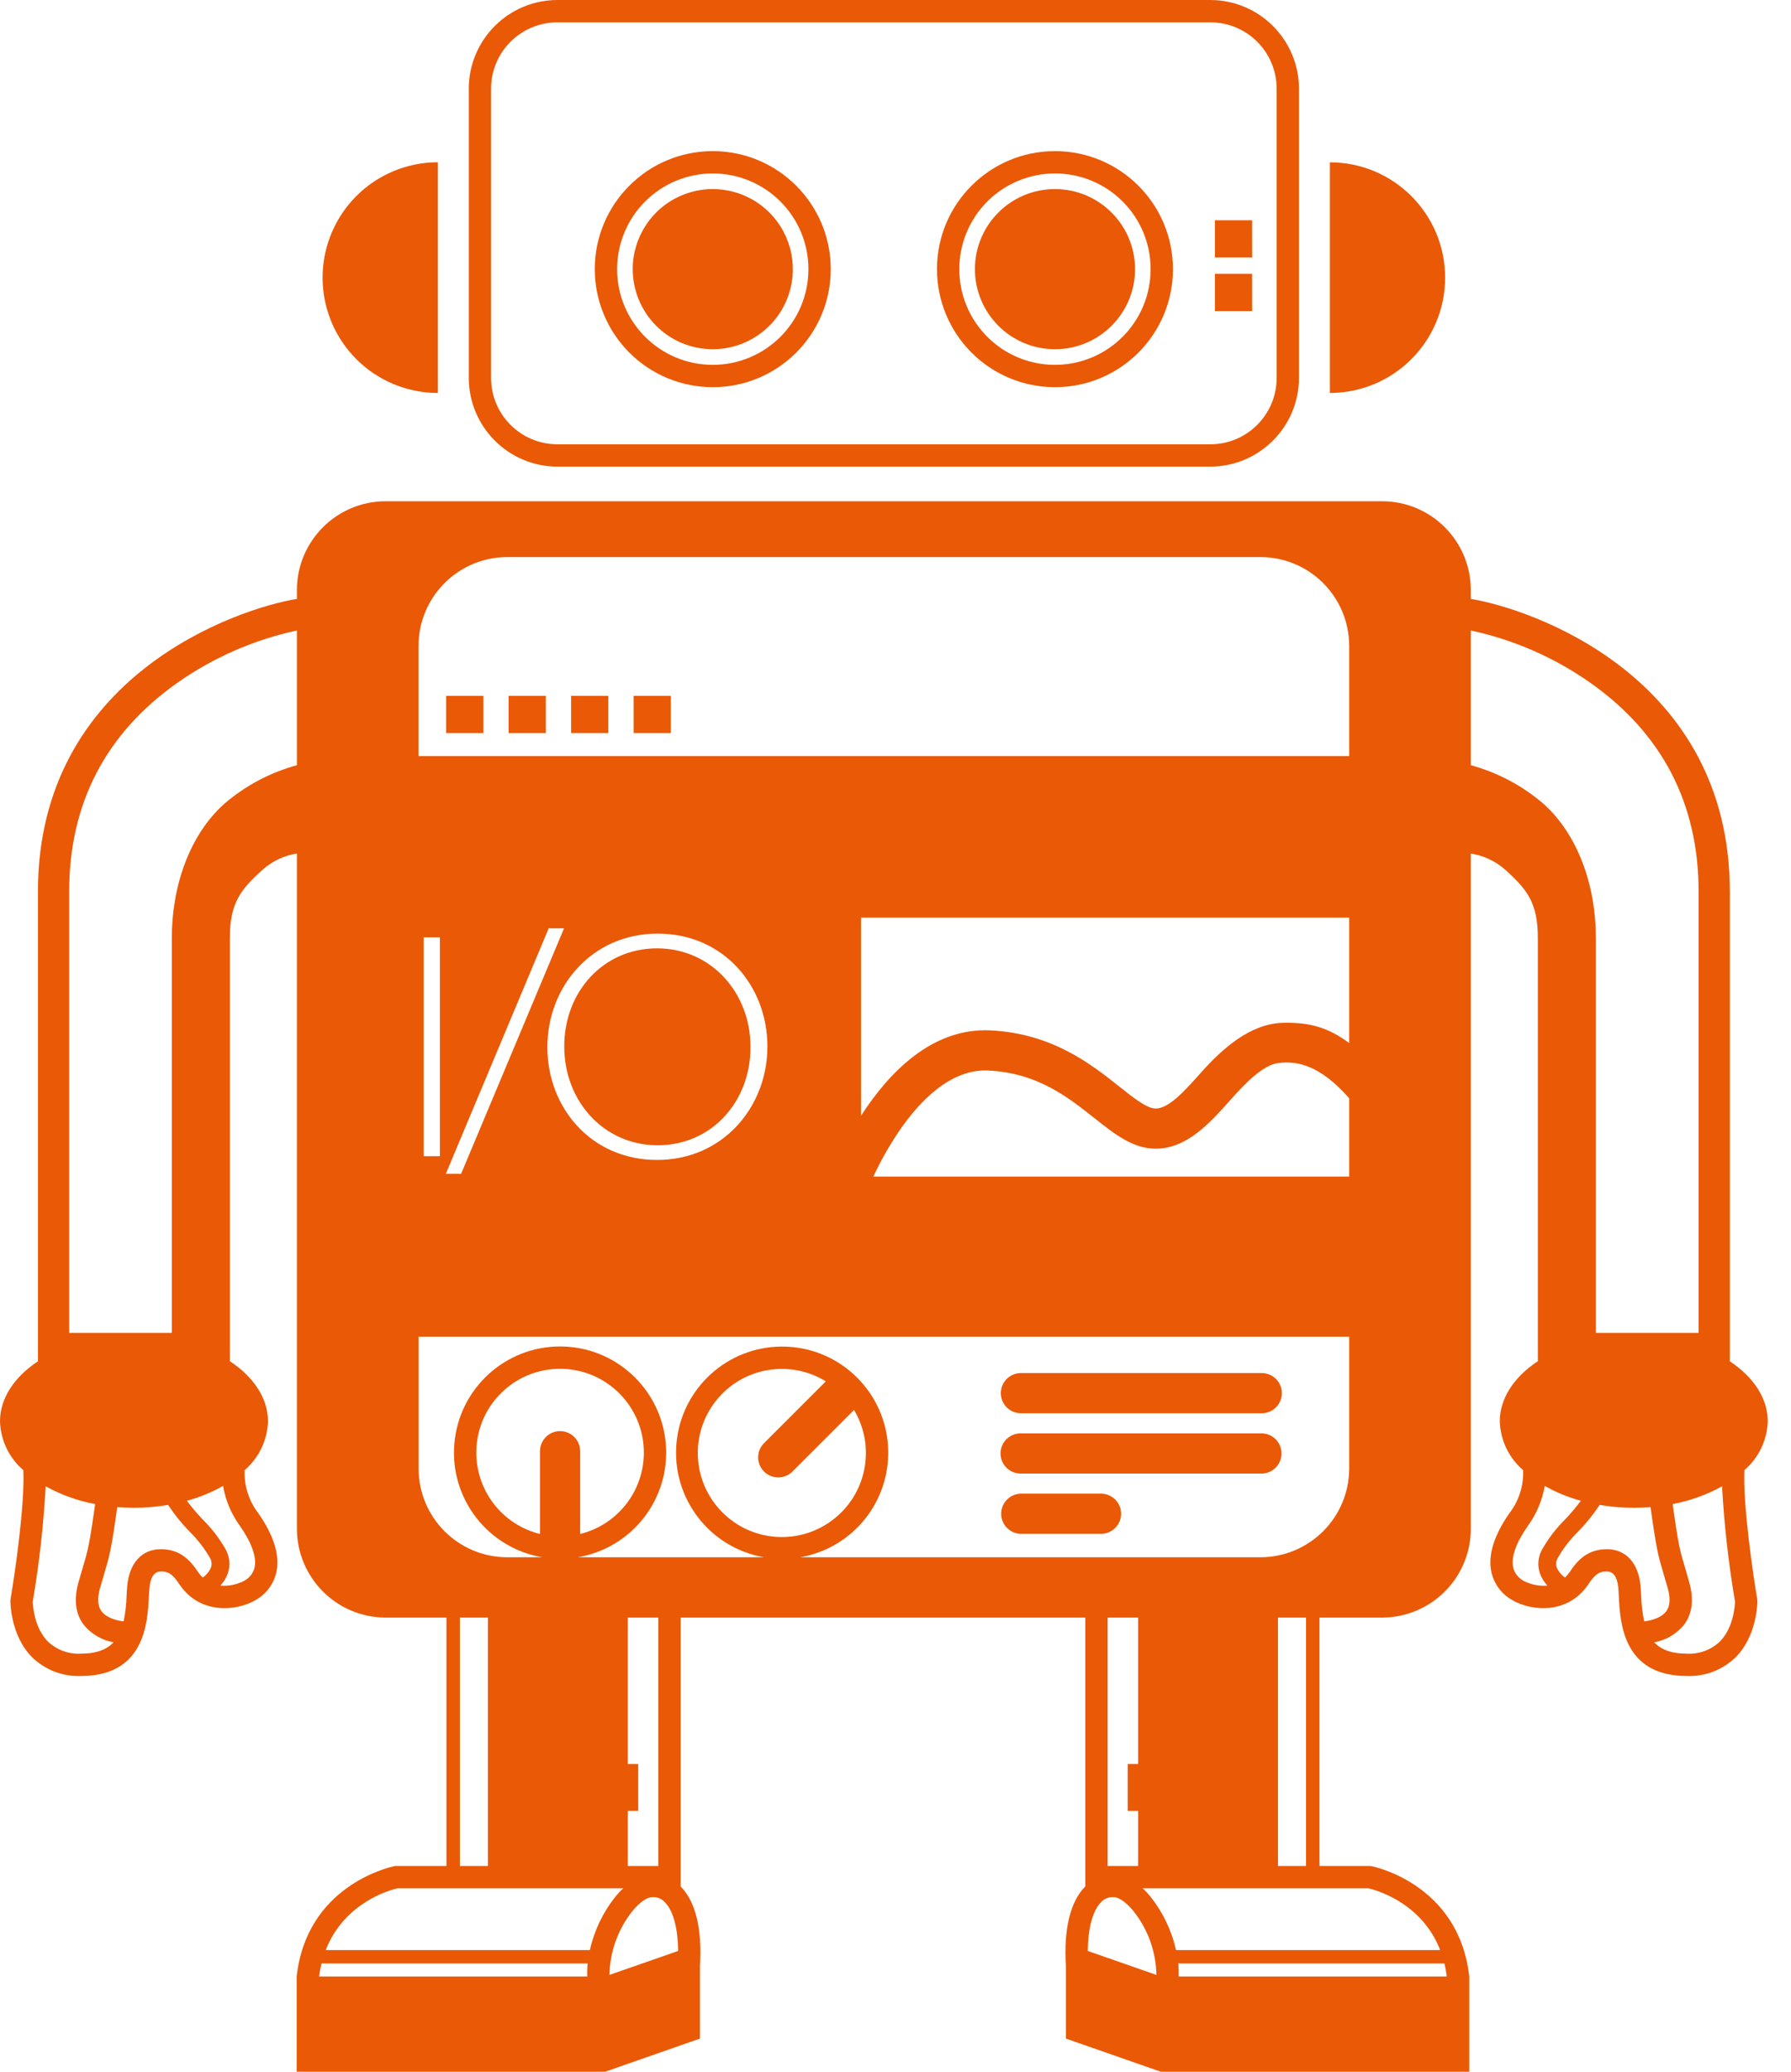 <svg width="32" height="37" viewBox="0 0 32 37" fill="none" xmlns="http://www.w3.org/2000/svg">
<path d="M24.697 8.952C25.57 8.954 26.277 9.661 26.279 10.534V10.696C27.34 10.869 30.907 12.067 30.907 15.923V24.312C31.326 24.59 31.585 24.969 31.585 25.387C31.573 25.722 31.422 26.038 31.167 26.256C31.14 26.87 31.317 28.093 31.396 28.556L31.399 28.587C31.399 28.612 31.401 29.203 31.013 29.596C30.779 29.824 30.462 29.946 30.136 29.932C28.996 29.932 28.947 28.974 28.924 28.513C28.921 28.455 28.919 28.402 28.914 28.356C28.896 28.166 28.829 28.068 28.715 28.066H28.704C28.583 28.066 28.505 28.103 28.375 28.3C28.016 28.832 27.365 28.781 27.017 28.575C26.829 28.47 26.694 28.288 26.647 28.077C26.582 27.779 26.69 27.425 26.968 27.026C27.138 26.806 27.225 26.534 27.214 26.256C26.959 26.037 26.808 25.722 26.797 25.386C26.797 24.968 27.057 24.588 27.477 24.31V16.752C27.477 16.122 27.284 15.882 26.885 15.525C26.714 15.376 26.504 15.279 26.279 15.244V27.306C26.277 28.179 25.57 28.886 24.697 28.889H23.575V33.325H24.486L24.504 33.328C24.52 33.331 26.066 33.636 26.251 35.298V37H20.74L19.045 36.408V35.119C19.003 34.454 19.122 33.961 19.391 33.691V28.889H12.161V33.691C12.429 33.961 12.548 34.454 12.506 35.119V36.408L10.812 37H5.301V35.298C5.48 33.689 6.935 33.352 7.041 33.33L7.047 33.328L7.065 33.325H7.977V28.889H6.888C6.015 28.886 5.308 28.179 5.305 27.306V15.243C5.081 15.278 4.871 15.376 4.7 15.526C4.301 15.883 4.107 16.122 4.107 16.752V24.31C4.528 24.588 4.788 24.968 4.788 25.386C4.777 25.722 4.626 26.037 4.371 26.256C4.359 26.534 4.446 26.806 4.616 27.026C4.894 27.425 5.003 27.779 4.938 28.078C4.891 28.289 4.756 28.47 4.567 28.576C4.219 28.781 3.569 28.832 3.209 28.3C3.08 28.103 3.001 28.066 2.88 28.066H2.869C2.756 28.068 2.689 28.166 2.671 28.356C2.666 28.402 2.664 28.455 2.66 28.513C2.637 28.974 2.589 29.932 1.449 29.932C1.123 29.946 0.805 29.824 0.572 29.596C0.184 29.203 0.186 28.612 0.186 28.587L0.189 28.556C0.268 28.093 0.445 26.87 0.417 26.256C0.163 26.038 0.011 25.722 0 25.387C0 24.969 0.258 24.59 0.678 24.312V15.923C0.678 12.067 4.244 10.869 5.305 10.696V10.534C5.308 9.661 6.015 8.954 6.888 8.952H24.697ZM25.807 35.066H21.052C21.06 35.143 21.062 35.221 21.06 35.299H25.85C25.84 35.22 25.826 35.142 25.807 35.066ZM10.5 35.066H5.745C5.726 35.142 5.711 35.22 5.701 35.299H10.492C10.489 35.221 10.492 35.143 10.5 35.066ZM19.91 33.882C19.822 33.873 19.736 33.905 19.676 33.969C19.523 34.12 19.44 34.432 19.436 34.843L20.662 35.271C20.654 34.856 20.51 34.456 20.252 34.131C20.108 33.956 19.981 33.887 19.91 33.882ZM11.642 33.882C11.57 33.887 11.443 33.956 11.299 34.131C11.041 34.456 10.897 34.856 10.889 35.271L12.116 34.843C12.112 34.432 12.028 34.12 11.876 33.969C11.815 33.905 11.729 33.873 11.642 33.882ZM11.136 33.724H7.104C6.98 33.751 6.153 33.971 5.82 34.827H10.539C10.617 34.481 10.771 34.157 10.991 33.879C11.036 33.824 11.084 33.772 11.136 33.724ZM24.447 33.724H20.416C20.468 33.772 20.516 33.824 20.56 33.879C20.78 34.157 20.935 34.481 21.012 34.827H25.732C25.423 34.033 24.689 33.787 24.485 33.733L24.458 33.726L24.447 33.724ZM20.335 28.889H19.79V33.325H20.335V32.341H20.149V31.504H20.335V28.889ZM23.335 28.889H22.834V33.325H23.335V28.889ZM11.762 28.889H11.217V31.504H11.403V32.341H11.217V33.325H11.762V28.889ZM8.718 28.889H8.217V33.325H8.718V28.889ZM0.816 26.545C0.778 27.236 0.701 27.923 0.585 28.605C0.588 28.682 0.612 29.072 0.857 29.318C1.016 29.468 1.23 29.547 1.449 29.533C1.729 29.533 1.91 29.457 2.029 29.331C1.82 29.294 1.632 29.183 1.497 29.02C1.347 28.822 1.316 28.565 1.403 28.256C1.434 28.147 1.459 28.061 1.481 27.988C1.499 27.927 1.515 27.875 1.529 27.824L1.542 27.774C1.591 27.591 1.624 27.402 1.7 26.862C1.39 26.804 1.092 26.697 0.816 26.545ZM30.768 26.545C30.493 26.697 30.194 26.804 29.885 26.862C29.988 27.598 30.013 27.682 30.104 27.988C30.13 28.077 30.156 28.167 30.181 28.256C30.269 28.565 30.237 28.822 30.087 29.02C29.953 29.183 29.765 29.294 29.556 29.331C29.675 29.457 29.855 29.533 30.136 29.533C30.355 29.547 30.569 29.468 30.728 29.318C30.973 29.072 30.997 28.682 31 28.605C30.884 27.923 30.806 27.236 30.768 26.545ZM28.581 26.877C28.469 27.047 28.341 27.206 28.199 27.351C28.056 27.491 27.933 27.65 27.833 27.824C27.802 27.876 27.796 27.939 27.815 27.996C27.847 28.068 27.898 28.129 27.962 28.174C27.993 28.145 28.02 28.113 28.044 28.079C28.185 27.863 28.37 27.664 28.722 27.668C29.052 27.673 29.273 27.916 29.311 28.318C29.316 28.376 29.32 28.435 29.322 28.493C29.327 28.649 29.345 28.804 29.376 28.957C29.491 28.944 29.679 28.899 29.77 28.778C29.84 28.685 29.849 28.546 29.798 28.365C29.767 28.258 29.743 28.173 29.721 28.101C29.626 27.78 29.598 27.684 29.49 26.916C29.392 26.924 29.292 26.928 29.191 26.928C28.987 26.928 28.783 26.911 28.581 26.877ZM3.004 26.877C2.802 26.911 2.598 26.928 2.394 26.928C2.293 26.928 2.193 26.924 2.095 26.916C1.987 27.684 1.959 27.78 1.863 28.101C1.842 28.173 1.817 28.258 1.787 28.365C1.735 28.546 1.745 28.685 1.815 28.778C1.906 28.899 2.094 28.944 2.209 28.957C2.24 28.804 2.258 28.649 2.262 28.493C2.266 28.428 2.269 28.369 2.274 28.318C2.312 27.916 2.533 27.673 2.863 27.668C3.215 27.664 3.399 27.863 3.541 28.079C3.565 28.114 3.592 28.145 3.622 28.174C3.687 28.13 3.738 28.068 3.769 27.996C3.789 27.939 3.782 27.876 3.752 27.824C3.651 27.65 3.528 27.491 3.385 27.351C3.243 27.206 3.115 27.047 3.004 26.877ZM3.985 26.538C3.781 26.653 3.564 26.742 3.338 26.803C3.426 26.919 3.52 27.03 3.62 27.135C3.784 27.297 3.924 27.48 4.037 27.681C4.106 27.81 4.118 27.962 4.07 28.101C4.041 28.182 3.996 28.256 3.937 28.318C4.085 28.331 4.233 28.3 4.364 28.232C4.457 28.182 4.525 28.095 4.549 27.993C4.588 27.81 4.498 27.555 4.289 27.255C4.134 27.043 4.03 26.797 3.985 26.538ZM27.6 26.538C27.555 26.797 27.451 27.043 27.296 27.255C27.086 27.555 26.997 27.81 27.036 27.993C27.06 28.095 27.128 28.182 27.22 28.232C27.352 28.301 27.5 28.331 27.648 28.318C27.589 28.256 27.544 28.182 27.514 28.101C27.467 27.962 27.479 27.81 27.548 27.681C27.661 27.481 27.801 27.297 27.965 27.135C28.065 27.03 28.159 26.919 28.246 26.803C28.021 26.742 27.804 26.653 27.6 26.538ZM24.106 23.872H7.479V26.23C7.481 27.103 8.188 27.81 9.061 27.812H9.691C8.72 27.648 8.035 26.767 8.118 25.785C8.2 24.803 9.021 24.047 10.007 24.047C10.992 24.047 11.813 24.803 11.896 25.785C11.978 26.767 11.294 27.648 10.322 27.812H13.653C12.683 27.645 12.002 26.763 12.086 25.783C12.17 24.802 12.99 24.049 13.975 24.049C14.959 24.049 15.779 24.802 15.863 25.783C15.947 26.763 15.267 27.645 14.296 27.812H22.524C23.396 27.809 24.103 27.103 24.106 26.23V23.872ZM14.755 24.67C14.108 24.273 13.266 24.421 12.794 25.015C12.321 25.61 12.367 26.464 12.901 27.004C13.434 27.545 14.287 27.602 14.888 27.137C15.489 26.673 15.648 25.833 15.259 25.181L14.159 26.281C14.019 26.421 13.792 26.421 13.651 26.281C13.511 26.141 13.511 25.914 13.651 25.774L14.755 24.67ZM10.007 24.446C9.25 24.446 8.612 25.011 8.521 25.762C8.43 26.513 8.913 27.215 9.648 27.396V25.918C9.648 25.823 9.686 25.732 9.753 25.664C9.82 25.597 9.911 25.559 10.007 25.559C10.102 25.559 10.193 25.597 10.261 25.664C10.328 25.732 10.366 25.823 10.366 25.918V27.396C11.1 27.215 11.584 26.513 11.493 25.762C11.401 25.011 10.764 24.446 10.007 24.446ZM19.677 26.676C19.873 26.679 20.031 26.839 20.031 27.035C20.031 27.231 19.873 27.39 19.677 27.394H18.241C18.045 27.39 17.888 27.231 17.888 27.035C17.888 26.839 18.045 26.679 18.241 26.676H19.677ZM22.544 25.599C22.74 25.602 22.897 25.762 22.897 25.958C22.897 26.154 22.74 26.314 22.544 26.317H18.241C18.111 26.319 17.991 26.251 17.925 26.139C17.86 26.027 17.86 25.889 17.925 25.777C17.991 25.665 18.111 25.597 18.241 25.599H22.544ZM22.544 24.522C22.742 24.522 22.903 24.683 22.903 24.881C22.903 25.079 22.742 25.24 22.544 25.24H18.241C18.043 25.24 17.882 25.079 17.882 24.881C17.882 24.683 18.043 24.522 18.241 24.522H22.544ZM5.305 11.26C4.54 11.425 3.815 11.741 3.174 12.191C1.888 13.096 1.236 14.352 1.236 15.923V23.805H3.07V16.752C3.07 15.824 3.386 14.911 4.009 14.354C4.385 14.031 4.827 13.796 5.305 13.666V11.26ZM26.279 11.26V13.666C26.757 13.796 27.2 14.031 27.576 14.354C28.198 14.911 28.514 15.824 28.514 16.752V23.805H30.349V15.923C30.349 14.352 29.697 13.096 28.41 12.191C27.769 11.741 27.045 11.425 26.279 11.26ZM24.106 19.614C23.583 19.019 23.174 18.943 22.842 18.985C22.574 19.018 22.273 19.32 21.985 19.643C21.621 20.052 21.209 20.515 20.647 20.515C20.242 20.515 19.907 20.249 19.552 19.967C19.075 19.59 18.535 19.162 17.659 19.119C16.974 19.085 16.415 19.687 16.066 20.198C15.891 20.457 15.736 20.73 15.604 21.013H24.106V19.614ZM10.078 16.579H9.804L7.966 20.963H8.239L10.078 16.579ZM11.751 16.674C10.568 16.674 9.78 17.629 9.78 18.696V18.707C9.78 19.773 10.556 20.716 11.74 20.716C12.923 20.716 13.711 19.762 13.711 18.695C13.716 18.69 13.716 18.69 13.711 18.684C13.711 17.618 12.935 16.674 11.751 16.674ZM7.86 16.741H7.57V20.649H7.86V16.741ZM11.74 16.937C12.706 16.937 13.409 17.73 13.409 18.695V18.706C13.409 19.672 12.717 20.454 11.751 20.454C10.785 20.454 10.082 19.661 10.082 18.695V18.684C10.082 17.718 10.774 16.937 11.74 16.937ZM24.106 16.388H15.384V19.927C15.875 19.165 16.648 18.352 17.694 18.402C18.8 18.456 19.493 19.004 19.997 19.404C20.252 19.607 20.493 19.798 20.647 19.798C20.887 19.798 21.172 19.477 21.449 19.166C21.824 18.745 22.329 18.281 22.922 18.267C23.406 18.256 23.731 18.351 24.106 18.628V16.388ZM22.523 9.949H9.061C8.188 9.951 7.481 10.658 7.478 11.531V13.504H24.106V11.531C24.103 10.658 23.396 9.951 22.523 9.949ZM8.636 12.427V13.092H7.971V12.427H8.636ZM9.752 12.427V13.092H9.087V12.427H9.752ZM10.869 12.427V13.092H10.204V12.427H10.869ZM11.986 12.427V13.092H11.321V12.427H11.986ZM21.626 0C22.499 0.002 23.206 0.709 23.209 1.582V6.751C23.206 7.624 22.499 8.331 21.626 8.334H9.958C9.085 8.331 8.378 7.624 8.376 6.751V1.582C8.378 0.709 9.085 0.002 9.958 0H21.626ZM21.626 0.399H9.958C9.305 0.4 8.775 0.929 8.774 1.582V6.751C8.775 7.405 9.305 7.934 9.958 7.935H21.626C22.28 7.934 22.809 7.405 22.81 6.751V1.582C22.809 0.929 22.28 0.399 21.626 0.399ZM7.824 2.898V7.018C7.088 7.018 6.408 6.625 6.04 5.988C5.672 5.351 5.672 4.565 6.04 3.928C6.408 3.291 7.088 2.898 7.824 2.898ZM23.761 2.899C24.898 2.899 25.82 3.821 25.82 4.958C25.82 6.096 24.898 7.018 23.761 7.018V2.899H23.761ZM12.735 2.699C13.899 2.699 14.843 3.643 14.843 4.807C14.843 5.971 13.9 6.915 12.735 6.915C12.176 6.915 11.64 6.693 11.245 6.298C10.849 5.902 10.627 5.366 10.627 4.807C10.627 3.643 11.571 2.699 12.735 2.699ZM18.849 2.699C20.014 2.699 20.957 3.643 20.957 4.807C20.957 5.971 20.014 6.915 18.85 6.915C18.291 6.915 17.754 6.693 17.359 6.298C16.963 5.902 16.741 5.366 16.741 4.807C16.741 3.643 17.685 2.699 18.849 2.699ZM12.735 3.098C12.282 3.098 11.847 3.278 11.527 3.598C11.206 3.919 11.026 4.354 11.026 4.807C11.026 5.751 11.791 6.516 12.735 6.516C13.679 6.516 14.444 5.751 14.444 4.807C14.444 3.863 13.679 3.098 12.735 3.098ZM18.85 3.098C18.396 3.098 17.962 3.278 17.641 3.598C17.32 3.919 17.14 4.354 17.14 4.807C17.14 5.751 17.905 6.516 18.849 6.516C19.793 6.516 20.558 5.751 20.558 4.807C20.559 3.863 19.794 3.098 18.85 3.098ZM12.188 3.486C12.722 3.264 13.338 3.387 13.747 3.796C14.156 4.205 14.278 4.82 14.057 5.354C13.835 5.889 13.314 6.237 12.735 6.237C12.356 6.237 11.992 6.087 11.724 5.818C11.456 5.55 11.305 5.186 11.305 4.807C11.305 4.229 11.653 3.707 12.188 3.486ZM18.849 3.377C19.639 3.377 20.279 4.017 20.28 4.807C20.28 5.597 19.639 6.237 18.849 6.237C18.47 6.237 18.106 6.087 17.838 5.818C17.57 5.55 17.419 5.186 17.419 4.807C17.419 4.017 18.059 3.377 18.849 3.377ZM22.371 4.891L22.372 5.556H21.707V4.891H22.371ZM22.371 3.934L22.372 4.599H21.707V3.934H22.371Z" fill="#EA5906"/>
</svg>
